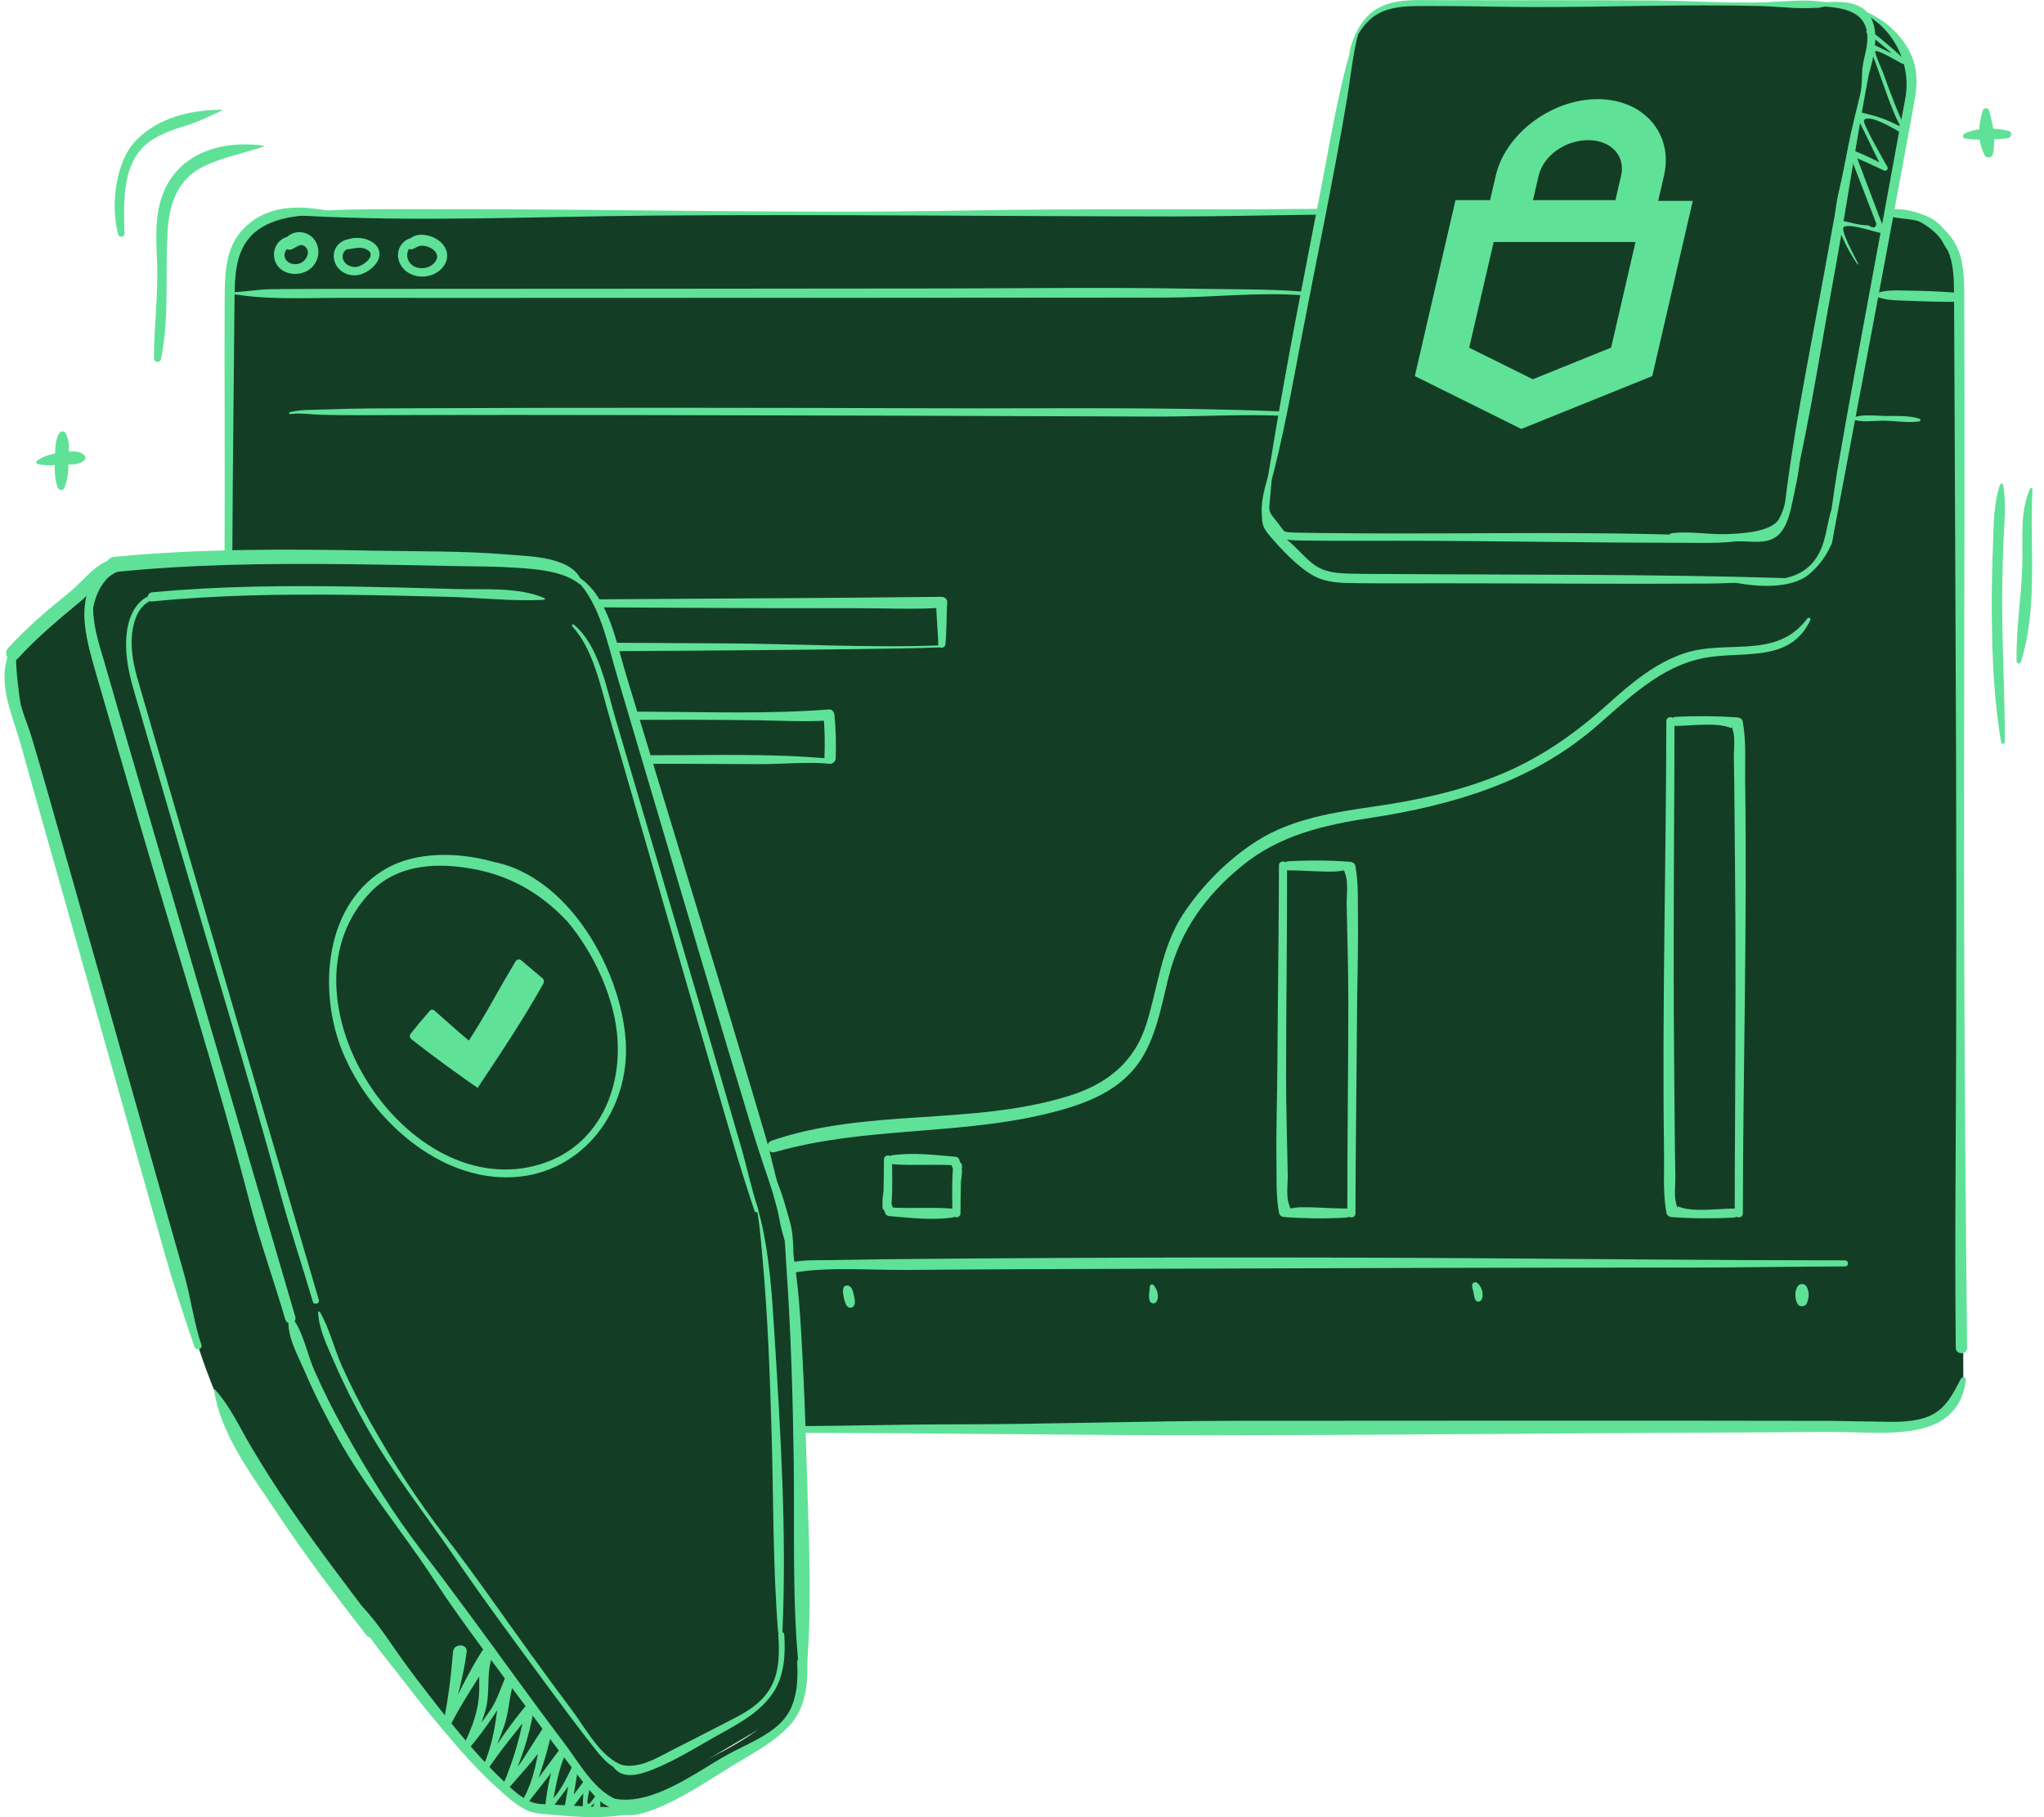 <svg width="225" height="200" viewBox="0 0 225 200" fill="none" xmlns="http://www.w3.org/2000/svg">
    <path d="M25.023 94.67L25.276 32.37C25.276 32.37 25.143 26.563 27.592 25.201C30.037 23.834 30.262 23.426 39.262 23.426C48.262 23.426 116.249 23.541 116.249 23.541L145.435 23.27L149.059 5.005C149.059 5.005 149.587 0.335 154.476 0.34C159.366 0.344 197.694 0.34 197.694 0.34L202.942 0.528L205.534 1.523C205.534 1.523 208.524 3.12 209.364 5.005C210.204 6.89 210.827 9.303 209.992 12.261C209.157 15.219 207.946 23.481 207.946 23.481C207.946 23.481 211.96 23.137 213.478 25.311C214.996 27.485 215.643 30.1 215.657 32.366C215.671 34.632 216.12 151.865 216.12 151.865C216.12 151.865 216.703 157.021 206.841 157.035C196.979 157.053 87.383 157.319 87.383 157.319" fill="#133E25"/>
    <path d="M148.51 63.787C148.634 63.654 194.687 63.938 194.687 63.938C194.687 63.938 200.498 64.397 201.567 58.126C202.636 51.856 209.365 15.468 209.365 15.468C209.365 15.468 211.048 9.353 209.824 6.445C208.599 3.542 207.837 2.625 204.778 1.4L202.943 0.523L197.058 0.483L168.468 0.404H155.395C155.395 0.404 149.125 -0.591 148.363 7.744L139.57 53.305C139.57 53.305 137.584 56.745 140.565 59.117C143.547 61.489 144.772 63.016 145.992 63.323C147.216 63.631 148.515 63.782 148.515 63.782L148.51 63.787Z" fill="#133E25"/>
    <path d="M149.204 3.772C147.396 9.335 146.474 15.289 145.364 21.018C143.69 29.642 141.97 38.261 140.502 46.926C140.103 49.269 139.732 51.618 139.323 53.957C139.287 54.173 139.594 54.265 139.654 54.049C141.227 48.393 142.241 42.522 143.346 36.765C144.997 28.142 146.823 19.537 148.277 10.877C148.667 8.542 148.892 6.143 149.474 3.845C149.52 3.671 149.259 3.602 149.204 3.772Z" fill="#60E198"/>
    <path d="M140.09 50.732C139.503 52.989 137.421 57.796 140.609 59.108C141.581 59.507 142.732 59.479 143.773 59.493C147.2 59.543 150.631 59.516 154.057 59.516C164.263 59.516 174.469 59.741 184.671 59.736C186.556 59.736 188.45 59.805 190.326 59.663C191.18 59.598 192.115 59.392 192.973 59.443C193.111 59.452 193.111 59.236 192.973 59.227C177.726 58.305 162.36 58.847 147.067 58.677C145.796 58.663 144.526 58.667 143.26 58.631C143.012 58.621 142.76 58.631 142.512 58.617C141.04 58.53 141.572 58.667 140.549 57.411C139.59 56.236 139.668 56.255 139.792 55.002C139.93 53.58 140.035 52.163 140.131 50.736C140.131 50.714 140.095 50.709 140.09 50.732Z" fill="#60E198"/>
    <path d="M198.304 46.962C197.96 48.572 197.529 50.146 197.194 51.765C196.859 53.384 196.662 55.682 195.823 57.127C194.983 58.572 191.616 58.747 189.901 58.787C187.951 58.833 185.965 58.439 184.03 58.687C183.699 58.727 183.557 59.227 183.942 59.32C186.516 59.92 189.392 59.457 192.02 59.586C193.41 59.654 194.942 59.81 195.937 58.7C197.006 57.508 197.217 55.499 197.561 54.008C198.107 51.618 198.323 49.412 198.391 46.981C198.391 46.935 198.318 46.921 198.309 46.971L198.304 46.962Z" fill="#60E198"/>
    <path d="M206.209 4.988C203.728 13.579 202.187 22.432 200.586 31.234C198.985 40.036 197.205 48.564 196.274 57.293C196.26 57.439 196.49 57.463 196.526 57.325C198.856 48.821 200.118 39.926 201.723 31.262C203.329 22.597 204.567 13.698 206.333 5.02C206.352 4.937 206.232 4.905 206.209 4.988ZM148.522 5.808C149.302 3.987 150.16 2.198 152.054 1.335C153.545 0.652 155.251 0.665 156.861 0.661C157.627 0.66 158.393 0.662 159.159 0.666C162.379 0.675 165.599 0.771 168.819 0.776C177.122 0.785 185.438 0.459 193.727 0.661C196.061 0.721 198.607 1.134 200.923 0.721C201.157 0.679 201.157 0.285 200.923 0.244C198.85 -0.128 196.548 0.166 194.46 0.244C190.3 0.404 186.131 0.074 181.979 0.051C174.14 0.005 166.306 0.037 158.467 0.019C156.944 0.019 155.375 -0.073 153.871 0.17C150.609 0.689 149.334 2.83 148.481 5.794C148.476 5.817 148.508 5.835 148.522 5.812V5.808Z" fill="#60E198"/>
    <path d="M199.837 0.913L200.548 0.803C200.575 0.803 200.562 0.757 200.539 0.762L199.828 0.872C199.8 0.872 199.814 0.918 199.837 0.913Z" fill="#60E198"/>
    <path d="M198.319 0.538C201.007 0.864 205.548 0.295 205.562 4.175C205.566 5.492 204.997 6.739 204.975 8.033C204.956 9.143 204.906 10.097 204.603 11.207C204.011 13.4 203.507 15.583 203.14 17.826C202.796 19.918 202.021 21.996 201.984 24.115C201.984 24.349 202.287 24.358 202.365 24.165C202.979 22.601 203.021 20.927 203.365 19.289C203.709 17.652 204.126 16.065 204.42 14.427C204.731 12.693 204.759 10.748 205.374 9.125C205.869 7.813 206.231 6.418 206.387 5.019C206.543 3.62 206.36 1.951 205.172 1.01C203.475 -0.33 200.287 0.377 198.319 0.506C198.305 0.506 198.305 0.529 198.319 0.529V0.538Z" fill="#60E198"/>
    <path d="M203.486 0.871C207.711 1.903 210.408 6.33 209.784 10.499C209.66 11.343 209.472 12.178 209.321 13.017C208.651 16.645 207.991 20.274 207.325 23.902C205.624 33.186 203.853 42.452 202.257 51.754C201.807 54.378 201.532 57.038 201.041 59.653C200.968 60.047 201.569 60.213 201.642 59.818C204.619 43.928 207.66 28.048 210.559 12.137C210.825 10.682 211.11 9.274 210.89 7.784C210.376 4.302 206.931 1.307 203.527 0.747C203.449 0.733 203.413 0.853 203.495 0.871H203.486ZM139.809 57.36C139.795 57.337 139.823 57.287 139.827 57.264L139.85 57.177C139.873 57.09 139.722 57.09 139.745 57.177L139.767 57.264C139.767 57.264 139.795 57.337 139.786 57.36C139.777 57.383 139.818 57.383 139.804 57.36H139.809ZM139.489 56.88C139.517 56.88 139.517 56.838 139.489 56.838C139.462 56.838 139.462 56.88 139.489 56.88Z" fill="#60E198"/>
    <path d="M138.988 56.416C138.786 57.586 139.079 58.173 139.845 59.058C141.125 60.535 142.831 62.378 144.556 63.347C146.038 64.177 147.795 64.167 149.45 64.186C152.602 64.223 155.753 64.2 158.9 64.2C168.615 64.2 178.339 64.291 188.05 64.227C190.806 64.209 193.669 63.947 196.402 64.03C196.664 64.04 196.664 63.63 196.402 63.622C181.701 63.172 166.922 63.278 152.193 63.172C151.138 63.163 150.083 63.172 149.033 63.145C147.712 63.113 146.272 63.099 145.093 62.429C144.13 61.883 143.327 60.939 142.538 60.177C141.63 59.301 139.602 57.81 139.497 56.484C139.474 56.214 139.043 56.108 138.992 56.416H138.988Z" fill="#60E198"/>
    <path d="M190.25 63.952C192.667 64.558 196.919 64.975 199.052 63.273C199.988 62.526 200.887 61.416 201.392 60.333C202.162 58.682 201.639 57.177 202.07 55.462C202.098 55.347 201.924 55.265 201.873 55.379C200.965 57.462 201.185 59.824 199.704 61.723C197.484 64.572 193.456 63.709 190.259 63.888C190.222 63.888 190.213 63.943 190.25 63.952ZM33.074 23.728C45.977 24.453 59 23.829 71.921 23.728C91.035 23.577 110.13 23.811 129.24 23.824C134.496 23.824 139.748 23.687 144.996 23.627C145.409 23.627 145.413 22.976 144.996 22.981C132.051 23.123 119.098 22.921 106.149 23.169C87.044 23.535 67.935 22.989 48.83 23.026C43.57 23.036 38.317 22.926 33.074 23.334C32.827 23.352 32.822 23.705 33.074 23.719V23.728Z" fill="#60E198"/>
    <path d="M37.773 23.565C34.04 22.647 29.879 22.106 26.861 25.11C24.724 27.234 24.751 30.321 24.728 33.133C24.701 37.183 24.718 41.233 24.728 45.283C24.751 57.293 24.733 69.292 24.531 81.296C24.458 85.736 24.151 90.236 24.402 94.671C24.448 95.479 25.59 95.47 25.65 94.671C26.306 86.081 25.54 77.264 25.55 68.65C25.563 58.187 25.664 47.724 25.774 37.261C25.792 35.688 25.797 34.119 25.82 32.546C25.857 29.596 26.086 26.615 28.911 24.964C31.425 23.491 34.948 23.624 37.773 23.583C37.787 23.583 37.787 23.565 37.773 23.56V23.565Z" fill="#60E198"/>
    <path d="M25.415 32.316C29.332 33.027 33.451 32.78 37.41 32.784C46.703 32.794 55.996 32.789 65.29 32.784C86.339 32.78 107.388 32.775 128.433 32.752C133.391 32.748 138.547 32.124 143.492 32.504C143.753 32.523 143.753 32.114 143.492 32.096C139.428 31.784 135.295 31.853 131.222 31.776C121.961 31.606 112.681 31.738 103.416 31.748C82.44 31.766 61.464 31.794 40.492 31.794C36.937 31.794 33.387 31.789 29.832 31.83C28.36 31.849 26.905 32.133 25.433 32.17C25.351 32.17 25.328 32.303 25.415 32.316ZM208.296 23.453C210.975 23.797 213.7 25.38 214.608 28.063C215.108 29.531 215.085 31.146 215.099 32.678C215.108 33.43 215.108 34.182 215.112 34.934C215.126 37.627 215.135 40.314 215.149 43.007C215.18 51.722 215.219 60.434 215.264 69.144C215.369 89.602 215.388 110.055 215.259 130.513C215.222 136.457 215.232 142.393 215.287 148.333C215.296 149.136 216.543 149.136 216.534 148.333C216.388 133.292 216.255 118.238 216.213 103.193C216.158 83.028 216.277 62.86 216.245 42.696C216.245 39.76 216.236 36.82 216.227 33.884C216.218 32.201 216.282 30.494 215.961 28.838C215.236 25.091 211.979 23.284 208.292 23.426C208.278 23.426 208.278 23.444 208.292 23.449L208.296 23.453ZM32.849 26.395C32.175 26.028 31.569 25.899 30.931 26.408C30.656 26.625 30.442 26.909 30.31 27.233C30.177 27.557 30.131 27.91 30.175 28.257C30.358 29.904 32.179 30.514 33.569 29.931C34.959 29.349 35.514 27.611 34.601 26.367C34.193 25.812 33.501 25.509 32.812 25.551C32.124 25.591 31.184 26.119 31.266 26.885C31.308 27.271 31.615 27.573 32.028 27.468C32.537 27.335 33.018 26.665 33.592 27.147C34.225 27.679 33.752 28.633 33.142 28.931C32.432 29.28 31.353 28.991 31.317 28.078C31.289 27.454 32.147 26.812 32.73 26.817C32.95 26.817 33.041 26.505 32.844 26.395H32.849ZM39.68 26.458C38.932 26.278 38.304 26.168 37.602 26.618C37.328 26.787 37.104 27.025 36.953 27.309C36.801 27.593 36.727 27.912 36.739 28.233C36.789 29.687 38.253 30.567 39.593 30.233C40.776 29.934 42.386 28.508 41.542 27.192C40.79 26.017 38.492 25.838 37.547 26.806C37.308 27.054 37.497 27.426 37.813 27.448C38.689 27.518 39.547 26.998 40.404 27.476C41.51 28.086 40.056 29.201 39.349 29.356C38.574 29.526 37.593 28.966 37.73 28.063C37.808 27.54 38.317 27.325 38.767 27.187C39.097 27.086 39.359 26.93 39.684 26.815C39.844 26.76 39.872 26.508 39.684 26.462L39.68 26.458ZM46.259 26.289C44.832 25.734 43.507 27.124 43.869 28.555C44.269 30.119 45.989 30.761 47.438 30.289C48.888 29.816 49.837 28.279 48.772 26.922C47.919 25.839 45.672 25.27 44.809 26.647C44.69 26.839 44.722 27.142 44.892 27.298C45.323 27.692 45.74 27.183 46.167 27.073C47.016 26.863 48.562 27.674 48.002 28.674C47.488 29.605 45.979 29.812 45.236 29.064C44.365 28.197 44.966 26.738 46.199 26.724C46.465 26.724 46.489 26.371 46.259 26.28V26.289ZM31.958 45.577C33.068 45.412 34.32 45.632 35.435 45.655C38.15 45.72 40.861 45.692 43.576 45.683C52.232 45.655 60.888 45.669 69.543 45.683C88.74 45.72 107.94 45.77 127.141 45.848C131.793 45.866 136.512 45.568 141.159 45.761C141.462 45.775 141.462 45.302 141.159 45.288C128.701 44.77 116.201 44.977 103.734 44.935C84.359 44.875 64.979 44.848 45.604 44.931C42.37 44.944 39.132 44.931 35.898 45.064C34.628 45.119 33.146 45.045 31.903 45.366C31.765 45.403 31.825 45.591 31.958 45.573V45.577Z" fill="#60E198"/>
    <path d="M206.308 32.532C207.482 33.11 208.863 33.045 210.152 33.105C211.872 33.183 213.606 33.225 215.326 33.22C215.982 33.22 215.968 32.256 215.326 32.21C213.604 32.083 211.879 32.008 210.152 31.986C208.868 31.972 207.501 31.848 206.308 32.362C206.244 32.389 206.249 32.499 206.308 32.527V32.532ZM207.596 23.646C208.748 24.156 210.156 23.976 211.381 24.399C212.335 24.724 213.027 25.298 213.569 26.151C213.903 26.678 214.087 27.224 214.536 27.66C214.697 27.816 215.036 27.715 215.013 27.463C214.876 26.032 213.591 24.481 212.303 23.88C211.179 23.353 208.674 22.564 207.596 23.39C207.518 23.45 207.482 23.596 207.596 23.651V23.646ZM203.801 46.096C204.897 46.563 206.268 46.284 207.447 46.302C208.709 46.32 210.053 46.572 211.296 46.375C211.452 46.352 211.424 46.128 211.296 46.086C210.099 45.706 208.7 45.793 207.447 45.779C206.282 45.765 204.869 45.54 203.801 46.04C203.782 46.05 203.778 46.086 203.801 46.096ZM87.3 156.658C87.3 156.658 87.31 156.645 87.3 156.645C87.29 156.645 87.29 156.658 87.3 156.658ZM69.31 160.104H69.159C69.159 160.104 69.145 160.122 69.159 160.122H69.309C69.309 160.122 69.325 160.104 69.31 160.104ZM66.743 97.922C66.853 97.922 66.853 97.748 66.743 97.748C66.633 97.748 66.633 97.922 66.743 97.922ZM215.87 151.719C214.87 153.6 214.054 155.357 211.861 156.045C209.784 156.696 207.582 156.444 205.44 156.444C204.619 156.444 203.802 156.416 202.981 156.403C200.908 156.361 198.834 156.38 196.761 156.375C188.092 156.352 179.423 156.357 170.753 156.357C159.258 156.357 147.763 156.366 136.269 156.375C125.755 156.384 115.251 156.77 104.738 156.765C99.133 156.765 93.298 156.948 87.798 156.953C87.312 156.953 87.312 157.705 87.798 157.705C102.967 157.701 118.467 157.985 133.737 157.967C154.625 157.944 175.514 157.705 196.399 157.632C198.692 157.623 200.986 157.586 203.279 157.623C208.366 157.705 215.563 158.499 216.407 151.871C216.444 151.577 215.994 151.485 215.866 151.724L215.87 151.719ZM6.521 47.677C6.016 48.494 6.09 49.563 6.053 50.498C6.012 51.572 5.971 52.631 6.351 53.649C6.452 53.92 6.911 54.081 7.058 53.741C7.48 52.769 7.539 51.769 7.553 50.718C7.567 49.668 7.723 48.585 7.227 47.682C7.077 47.402 6.672 47.425 6.517 47.682L6.521 47.677Z" fill="#60E198"/>
    <path d="M4.139 51.067C5.065 51.296 6.051 51.195 6.992 51.135C7.785 51.085 8.716 51.245 9.308 50.621C9.371 50.556 9.406 50.469 9.406 50.378C9.406 50.287 9.371 50.2 9.308 50.135C8.671 49.47 7.634 49.709 6.804 49.805C5.859 49.915 4.864 50.126 4.093 50.705C3.964 50.8 3.96 51.022 4.139 51.067ZM220.161 53.341C219.436 55.437 219.464 57.818 219.381 60.011C219.281 62.516 219.238 65.022 219.253 67.529C219.28 72.249 219.482 77.065 220.289 81.721C220.331 81.954 220.693 81.895 220.693 81.666C220.697 76.808 220.422 71.946 220.399 67.088C220.39 64.731 220.431 62.368 220.519 60.011C220.597 57.818 220.899 55.506 220.496 53.341C220.464 53.162 220.216 53.194 220.165 53.341H220.161ZM223.465 53.778C222.309 56.383 222.694 59.402 222.612 62.2C222.506 65.727 221.906 69.268 221.984 72.79C221.988 73.066 222.373 73.116 222.456 72.855C224.387 66.704 223.387 60.154 223.74 53.855C223.749 53.718 223.529 53.649 223.47 53.783L223.465 53.778ZM218.256 12.164C217.747 13.834 217.65 15.485 218.467 17.091C218.655 17.462 219.297 17.389 219.38 16.971C219.71 15.301 219.403 13.765 218.953 12.164C218.857 11.816 218.361 11.824 218.256 12.164Z" fill="#60E198"/>
    <path d="M216.309 15.24C217.859 15.464 219.419 15.382 220.978 15.226C221.419 15.18 221.588 14.515 221.088 14.4C219.487 14.028 217.832 14.02 216.309 14.661C216.075 14.758 215.974 15.193 216.309 15.244V15.24ZM29.128 16.056C24.693 15.381 19.808 16.68 17.982 21.211C17.014 23.611 17.179 26.261 17.285 28.789C17.436 32.376 16.955 35.885 16.945 39.454C16.945 39.88 17.615 39.995 17.707 39.554C18.725 34.711 18.101 29.83 18.491 24.964C18.721 22.106 19.725 19.638 22.427 18.308C24.505 17.285 26.945 16.868 29.128 16.083C29.142 16.079 29.147 16.051 29.128 16.051V16.056Z" fill="#60E198"/>
    <path d="M24.366 12.072C20.976 12.114 17.394 12.926 14.935 15.494C12.655 17.88 12.169 22.769 13.013 25.806C13.118 26.182 13.715 26.118 13.706 25.714C13.618 22.118 13.348 17.563 16.766 15.375C17.958 14.609 19.356 14.178 20.701 13.747C22.045 13.316 23.113 12.765 24.393 12.182C24.448 12.155 24.421 12.068 24.361 12.072H24.366ZM32.935 66.698C32.765 68.24 32.847 69.781 32.728 71.322C32.701 71.643 33.026 71.927 33.329 71.922C53.746 71.694 74.153 71.698 94.569 71.437C97.619 71.395 100.67 71.363 103.711 71.244C103.853 71.239 103.853 71.014 103.711 71.019C95.707 71.34 87.57 70.84 79.556 70.809C67.195 70.758 54.837 70.643 42.471 70.666C39.439 70.671 36.351 70.51 33.329 70.721L33.93 71.322C33.962 69.772 33.742 68.244 33.724 66.698C33.719 66.175 32.985 66.203 32.93 66.698H32.935Z" fill="#60E198"/>
    <path d="M104.067 70.91C104.237 69.369 104.154 67.828 104.273 66.287C104.301 65.965 103.975 65.681 103.672 65.686C83.256 65.915 62.849 65.91 42.432 66.172C39.382 66.213 36.332 66.245 33.29 66.365C33.148 66.369 33.148 66.594 33.29 66.589C41.295 66.269 49.432 66.769 57.445 66.8C69.807 66.85 82.165 66.965 94.531 66.942C97.562 66.938 100.65 67.098 103.672 66.887L103.071 66.287C103.039 67.837 103.26 69.364 103.278 70.91C103.282 71.433 104.016 71.406 104.071 70.91H104.067ZM33.99 78.941C33.99 78.941 34.013 78.904 33.99 78.904C33.967 78.904 33.967 78.941 33.99 78.941Z" fill="#60E198"/>
    <path d="M33.295 78.918C33.235 80.511 33.281 82.106 33.432 83.693C33.46 83.996 33.685 84.326 34.038 84.299C40.551 83.785 47.198 84.019 53.721 84.046C63.647 84.088 73.568 84.033 83.494 84.101C86.026 84.12 88.824 83.813 91.329 84.056C91.682 84.088 91.678 83.537 91.329 83.506C85.132 82.904 78.279 83.138 71.88 83.116C61.88 83.079 51.877 83.244 41.877 83.106C39.277 83.069 36.639 82.904 34.037 83.092L34.643 83.698C34.499 82.111 34.464 80.515 34.538 78.923C34.575 78.125 33.332 78.125 33.299 78.923L33.295 78.918ZM91.295 83.474C91.295 83.474 91.317 83.437 91.295 83.437C91.272 83.437 91.272 83.474 91.295 83.474Z" fill="#60E198"/>
    <path d="M91.993 83.46C92.053 81.86 92.006 80.282 91.855 78.685C91.827 78.382 91.603 78.052 91.249 78.08C84.736 78.594 78.089 78.36 71.567 78.332C61.641 78.291 51.719 78.346 41.793 78.277C39.261 78.259 36.463 78.566 33.959 78.323C33.605 78.291 33.609 78.841 33.959 78.873C40.156 79.474 47.009 79.24 53.407 79.263C63.407 79.3 73.411 79.135 83.41 79.273C86.011 79.309 88.649 79.474 91.25 79.286L90.644 78.681C90.786 80.277 90.823 81.855 90.749 83.456C90.713 84.254 91.956 84.254 91.988 83.456L91.993 83.46ZM87.635 140.027C91.209 139.426 96.02 139.802 99.887 139.77C108.717 139.692 117.551 139.674 126.381 139.642C146.463 139.568 166.54 139.509 186.622 139.509C192.112 139.509 197.612 139.385 203.098 139.385C203.529 139.385 203.529 138.715 203.098 138.715C189.374 138.715 175.636 138.559 161.907 138.476C141.987 138.354 122.067 138.379 102.148 138.55C98.723 138.571 95.298 138.615 91.874 138.683C90.378 138.715 88.8 138.632 87.324 138.885C86.571 139.013 86.892 140.155 87.64 140.031L87.635 140.027ZM92.824 141.806C92.741 142.173 92.824 142.485 92.897 142.848C92.97 143.192 93.044 143.531 93.287 143.793C93.53 144.055 93.957 143.907 94.057 143.591C94.158 143.274 94.076 142.926 94.002 142.614C93.929 142.302 93.883 141.967 93.672 141.696C93.452 141.407 92.921 141.375 92.824 141.806ZM126.571 141.608C126.552 142.094 126.401 142.672 126.548 143.145C126.653 143.484 127.135 143.571 127.318 143.245C127.64 142.677 127.383 141.966 127.034 141.484C126.892 141.287 126.58 141.346 126.571 141.608ZM162.043 141.476C162.048 141.765 162.158 141.999 162.213 142.283C162.268 142.567 162.282 142.829 162.415 143.077C162.548 143.325 162.919 143.311 163.061 143.077C163.405 142.508 163.103 141.526 162.575 141.173C162.35 141.022 162.038 141.224 162.043 141.476ZM197.939 141.498C197.526 142.021 197.554 142.902 197.856 143.484C198.054 143.865 198.664 143.865 198.865 143.484C199.168 142.906 199.196 142.025 198.783 141.498C198.599 141.264 198.127 141.269 197.944 141.498H197.939ZM184.443 79.9C186.043 79.892 188.896 79.483 190.41 80.08C190.883 80.263 190.479 79.493 190.754 80.382C191.029 81.272 190.841 82.562 190.86 83.492C190.933 87.212 190.938 90.937 190.979 94.657C191.084 104.083 191.039 113.519 190.993 122.954C190.974 126.486 190.951 130.018 190.956 133.55C190.956 134.123 191.85 134.128 191.85 133.55C191.873 117.725 192.328 101.891 192.103 86.07C192.071 83.9 192.245 81.543 191.832 79.396C191.782 79.13 191.506 78.979 191.263 78.96C188.993 78.799 186.715 78.779 184.443 78.9C183.805 78.933 183.796 79.9 184.443 79.9Z" fill="#60E198"/>
    <path d="M190.836 133.012C189.235 133.021 186.382 133.43 184.868 132.833C184.396 132.65 184.799 133.421 184.524 132.531C184.249 131.641 184.437 130.352 184.419 129.421C184.345 125.701 184.341 121.976 184.299 118.256C184.194 108.83 184.24 99.395 184.286 89.959C184.304 86.427 184.327 82.895 184.322 79.363C184.322 78.79 183.428 78.785 183.428 79.363C183.405 95.188 182.951 111.022 183.176 126.843C183.208 129.012 183.033 131.37 183.446 133.517C183.497 133.783 183.772 133.934 184.015 133.953C186.295 134.118 188.551 134.132 190.836 134.012C191.473 133.98 191.483 133.012 190.836 133.012ZM141.798 95.79C143.495 95.794 145.22 95.968 146.912 95.922C148.183 95.885 147.844 95.509 148.119 96.298C148.426 97.183 148.22 98.592 148.238 99.518C148.307 103.179 148.426 106.839 148.422 110.49C148.412 118.178 148.307 125.866 148.311 133.553C148.311 134.127 149.206 134.131 149.206 133.553C149.22 126.32 149.334 119.091 149.376 111.857C149.394 108.252 149.527 104.651 149.481 101.041C149.454 99.156 149.55 97.147 149.192 95.284C149.142 95.018 148.867 94.867 148.619 94.849C146.349 94.681 144.07 94.663 141.798 94.794C141.16 94.83 141.151 95.789 141.798 95.794V95.79Z" fill="#60E198"/>
    <path d="M148.193 133.012C146.496 133.008 144.771 132.834 143.078 132.879C141.808 132.916 142.147 133.292 141.872 132.503C141.565 131.618 141.771 130.21 141.753 129.283C141.684 125.623 141.565 121.963 141.569 118.311C141.578 110.624 141.684 102.936 141.679 95.248C141.679 94.675 140.785 94.67 140.785 95.248C140.771 102.482 140.656 109.711 140.615 116.944C140.597 120.55 140.464 124.151 140.51 127.76C140.537 129.646 140.441 131.655 140.799 133.517C140.849 133.783 141.124 133.934 141.372 133.953C143.656 134.113 145.904 134.145 148.193 134.008C148.83 133.971 148.839 133.012 148.193 133.008V133.012ZM98.317 128.136C100.587 128.311 102.871 128.104 105.137 128.265L104.679 127.916C104.77 128.329 104.936 129.237 105.573 128.967C105.908 128.824 105.972 128.361 105.825 128.063C105.784 127.992 105.724 127.932 105.652 127.891C105.581 127.85 105.5 127.829 105.417 127.829C104.899 127.866 104.917 128.379 104.89 128.765C104.77 130.347 104.825 131.962 104.835 133.544C104.835 134.118 105.725 134.122 105.729 133.544C105.734 132.402 105.743 131.255 105.775 130.113C105.784 129.783 105.986 128.875 105.848 128.558C105.743 128.324 104.986 128.439 104.963 128.334C104.972 128.384 105.715 128.274 105.738 128.214C105.77 128.123 105.619 127.746 105.601 127.655C105.555 127.439 105.344 127.32 105.142 127.306C102.812 127.118 100.532 126.82 98.192 127.15C97.601 127.233 97.802 128.09 98.326 128.132L98.317 128.136Z" fill="#60E198"/>
    <path d="M104.716 133.014C102.445 132.839 100.161 133.046 97.896 132.885L98.354 133.234C98.262 132.821 98.097 131.913 97.459 132.183C97.124 132.326 97.06 132.789 97.207 133.087C97.248 133.158 97.308 133.218 97.38 133.259C97.451 133.3 97.532 133.321 97.615 133.321C98.134 133.284 98.115 132.77 98.143 132.385C98.262 130.803 98.207 129.188 98.198 127.606C98.198 127.032 97.308 127.028 97.303 127.606C97.301 128.75 97.286 129.894 97.257 131.037C97.248 131.367 97.047 132.275 97.184 132.592C97.29 132.826 98.046 132.711 98.069 132.816C98.06 132.766 97.317 132.876 97.294 132.936C97.262 133.027 97.414 133.403 97.432 133.495C97.478 133.711 97.689 133.83 97.891 133.844C100.221 134.032 102.5 134.33 104.84 134C105.431 133.917 105.23 133.059 104.707 133.018L104.716 133.014ZM198.941 68.08C195.505 72.668 190.097 70.324 185.377 71.91C182.107 73.012 179.469 75.273 176.942 77.544C173.194 80.906 169.295 83.617 164.585 85.47C160.333 87.144 155.943 88.084 151.434 88.74C146.92 89.396 142.255 90.075 138.334 92.57C135.169 94.584 132.279 97.497 130.224 100.63C127.862 104.231 127.472 108.551 126.233 112.574C124.885 116.959 121.83 119.34 117.55 120.652C106.954 123.908 95.469 121.941 84.942 125.541C84.152 125.812 84.474 127.037 85.29 126.803C95.037 124.005 105.28 124.959 115.092 122.61C118.573 121.776 122.247 120.588 124.687 117.817C127.128 115.047 127.747 111.074 128.646 107.496C129.917 102.46 132.682 98.602 136.682 95.323C140.847 91.901 145.723 90.809 150.934 90.006C159.842 88.635 168.566 86.076 175.534 80.099C179.176 76.975 182.731 73.324 187.643 72.406C191.891 71.613 197.024 73.007 199.271 68.269C199.377 68.044 199.088 67.883 198.946 68.076L198.941 68.08ZM183.168 19.334C184.232 14.728 180.938 10.912 175.856 10.912C170.774 10.912 165.714 14.733 164.65 19.334L164.026 22.026H160.219L155.742 41.392L167.462 47.209L181.879 41.392L186.337 22.113H182.53L183.168 19.334ZM169.375 19.334C169.875 17.164 172.274 15.426 174.815 15.426C177.356 15.426 178.952 17.164 178.448 19.334L177.824 22.026H168.746L169.37 19.334H169.375ZM177.342 38.264L168.732 41.741L161.728 38.269L164.421 26.632H180.035L177.347 38.269L177.342 38.264ZM204.552 29.032C204.24 28.404 202.529 25.28 202.96 24.982C203.575 24.56 206.327 25.509 207.066 25.656C207.263 25.693 207.51 25.523 207.423 25.298C206.344 22.45 205.263 19.602 204.18 16.753L203.79 17.143C204.997 17.649 206.19 18.187 207.368 18.757C207.621 18.881 207.896 18.629 207.758 18.367C207.561 17.996 204.951 13.528 205.189 13.217C205.754 12.473 208.822 14.335 209.579 14.812C209.795 14.945 210.001 14.689 209.905 14.487C208.905 12.427 208.107 10.304 207.341 8.152C207.244 7.877 206.304 5.781 206.433 5.648C206.657 5.414 209.056 6.84 209.405 7.019C209.653 7.143 209.942 6.822 209.717 6.616C208.442 5.432 207.162 4.299 205.745 3.286C205.52 3.125 205.309 3.496 205.529 3.657C206.891 4.671 208.189 5.74 209.354 6.978L209.666 6.574C208.474 5.983 207.267 5.409 206.07 4.827C205.919 4.753 205.676 4.877 205.754 5.07C206.744 7.524 207.51 10.06 208.524 12.505C209.221 14.189 209.63 14.083 207.992 13.354C206.914 12.872 205.777 12.584 204.63 12.326C204.579 12.314 204.526 12.316 204.477 12.334C204.428 12.351 204.385 12.382 204.354 12.424C204.322 12.465 204.303 12.515 204.299 12.567C204.295 12.618 204.307 12.67 204.332 12.716C205.345 14.68 206.254 16.698 207.272 18.656L207.662 18.266C206.459 17.626 205.225 17.046 203.965 16.528C203.749 16.436 203.492 16.707 203.575 16.918C204.396 19.051 205.222 21.184 206.043 23.317L206.538 24.597C206.507 25.105 206.207 25.171 205.639 24.794C204.639 24.826 203.446 24.385 202.447 24.244C202.291 24.22 202.098 24.34 202.167 24.524C202.768 26.165 203.465 27.642 204.469 29.087C204.511 29.142 204.593 29.097 204.561 29.032H204.552Z" fill="#60E198"/>
    <path d="M87.956 175.37L87.946 185.159C87.946 185.159 86.956 188.251 83.562 190.31L72.883 196.603C72.883 196.603 69.021 197.617 67.09 197.952C65.159 198.287 59.315 197.544 59.315 197.544C59.315 197.544 57.109 196.814 54.591 194.145C52.073 191.476 41.596 178.398 41.596 178.398L30.468 162.953C30.468 162.953 24.978 155.413 22.358 145.853C19.739 136.29 9.358 100.264 9.358 100.264L3.598 80.173C3.598 80.173 1.85 75.003 2.075 73.673C2.299 72.343 3.24 71.701 3.24 71.701L13.446 63.22C13.446 63.22 21.808 62.481 26.436 62.509C31.064 62.532 55.38 62.738 55.38 62.738C55.38 62.738 62.402 62.118 65.553 67.348C65.553 67.348 67.498 70.609 70.15 81.076C72.8 91.545 84.29 128.23 84.29 128.23C84.29 128.23 87.253 134.891 87.267 146.725L87.955 175.384L87.956 175.37Z" fill="#133E25"/>
    <path d="M69.316 197.273C69.316 197.273 66.83 197.663 61.601 189.324C56.371 180.985 43.854 165.032 43.854 165.032L37.684 154.413C37.684 154.413 34.281 147.555 32.488 140.317L12.208 72.087C12.208 72.087 11.338 69.178 12.448 66.169C13.558 63.16 15.03 63.784 15.03 63.784L13.897 62.023C13.897 62.023 12.181 61.944 11.03 63.187C9.879 64.431 4.938 68.885 4.938 68.885L1.438 71.885L1.273 74.99C1.273 74.99 2.31 81.467 4.2 85.943C6.09 90.42 16.498 128.483 16.502 128.483C16.507 128.483 21.896 148.418 21.896 148.418C21.896 148.418 23.974 155.041 26.437 158.536C31.771 166.138 37.101 173.744 42.427 181.352C42.427 181.352 51.377 193.672 54.565 195.709C54.565 195.709 56.982 198.879 59.408 198.984C61.835 199.085 65.211 199.484 65.211 199.484L69.431 199.012L69.381 197.493" fill="#133E25"/>
    <path d="M69.786 196.905L69.001 196.919L69.437 199.006C69.437 199.006 73.817 198.011 74.73 197.079C75.643 196.148 80.092 193.681 80.092 193.681L85.051 190.979C85.051 190.979 88.418 188.823 88.308 185.218C88.193 181.608 88.138 163.677 88.138 163.677L87.482 142.853C87.482 142.848 87.308 135.968 84.115 126.408C80.923 116.849 74.855 95.736 74.855 95.736L67.267 70.287C67.267 70.287 65.868 62.824 60.052 61.98C60.052 61.98 44.86 61.521 44.755 61.521L21.572 61.43L13.32 62.187L15.036 63.778C15.036 63.778 29.98 62.98 32.696 62.934C35.416 62.888 55.534 63.594 55.534 63.594L59.681 63.879C59.681 63.879 62.047 63.98 64.176 66.948C66.305 69.916 69.749 84.002 69.749 84.002L73.006 95.662L78.542 114.381L83.725 132.018C83.725 132.018 84.725 136.036 85.092 138.266C85.459 140.495 86.362 155.613 86.362 155.613L87.074 175.603L86.95 183.869C86.95 183.869 86.308 187.259 84.556 189.337C82.804 191.415 76.18 194.437 76.18 194.437L69.786 196.891V196.905Z" fill="#133E25"/>
    <path d="M16.523 61.637C11.542 60.674 8.826 63.953 9.349 68.783C9.565 70.765 10.156 72.687 10.707 74.595C12.147 79.595 13.61 84.59 15.064 89.585C19.206 103.791 23.734 117.91 27.454 132.216C28.596 136.615 30.132 140.881 31.408 145.229C31.614 145.931 32.715 145.633 32.508 144.927C25.985 122.687 19.49 100.439 13.023 78.182C12.504 76.397 11.987 74.61 11.473 72.82C11.147 71.7 10.78 70.59 10.546 69.453C10.147 67.527 9.941 65.008 11.363 63.407C12.785 61.806 14.748 62.151 16.528 61.651C16.537 61.651 16.541 61.632 16.528 61.628L16.523 61.637Z" fill="#60E198"/>
    <path d="M31.783 145.078C31.531 147.009 32.788 149.183 33.54 150.926C34.636 153.481 35.902 155.963 37.264 158.385C40.282 163.765 44.278 168.536 47.658 173.687C51.168 179.031 55.153 184.122 58.961 189.255C60.718 191.632 62.507 193.985 64.327 196.314C65.507 197.819 66.969 199.589 69.079 199.108C69.405 199.034 69.428 198.484 69.079 198.424C65.795 197.869 64.025 194.378 62.158 191.915C60.4 189.59 58.665 187.247 56.952 184.888C53.507 180.164 50.094 175.453 46.525 170.82C43.278 166.605 40.544 162.164 37.952 157.522C36.711 155.318 35.58 153.054 34.562 150.738C33.778 148.931 33.365 146.472 32.086 144.95C31.976 144.821 31.81 144.94 31.792 145.073L31.783 145.078Z" fill="#60E198"/>
    <path d="M87.757 182.96C87.871 185.258 87.711 187.79 86.009 189.537C84.431 191.161 81.991 192.051 80.042 193.138C76.569 195.078 71.817 198.753 67.648 197.968C67.244 197.89 66.882 198.294 67.102 198.679C68.125 200.473 70.592 199.697 72.162 199.083C75.019 197.964 77.725 196.12 80.335 194.514C82.569 193.143 85.565 191.615 87.229 189.537C88.688 187.716 88.959 185.203 88.849 182.96C88.812 182.258 87.716 182.253 87.752 182.96H87.757Z" fill="#60E198"/>
    <path d="M85.445 130.99C86.376 133.596 86.367 136.632 86.56 139.352C87.06 146.489 87.27 153.627 87.372 160.778C87.477 168.465 87.17 176.355 87.977 184.001C88.032 184.511 88.725 184.515 88.771 184.001C89.422 176.965 89.037 169.667 88.84 162.608C88.711 157.971 88.555 153.333 88.303 148.7C88.051 144.067 87.803 139.343 86.624 134.834C86.284 133.545 85.73 132.293 85.473 130.981C85.473 130.967 85.445 130.972 85.45 130.986L85.445 130.99Z" fill="#60E198"/>
    <path d="M63.475 63.86C66.025 66.433 66.847 70.735 67.861 74.148C69.305 78.997 70.737 83.845 72.172 88.693C75.635 100.408 79.103 112.119 82.64 123.816C83.516 126.715 84.552 129.719 85.516 132.499C85.667 132.939 86.374 132.751 86.222 132.306C85.392 129.916 84.942 127.325 84.213 124.894C82.589 119.458 80.993 114.013 79.342 108.587C75.883 97.193 72.434 85.794 68.957 74.405C67.879 70.873 66.984 65.621 63.719 63.538C63.521 63.415 63.31 63.695 63.471 63.86H63.475Z" fill="#60E198"/>
    <path d="M87.455 140.476C87.221 138.407 87.515 136.444 86.945 134.44C86.414 132.564 85.863 130.44 84.905 128.743C84.772 128.509 84.451 128.678 84.492 128.917C84.799 130.738 85.51 132.467 85.822 134.307C86.189 136.485 87.143 138.274 87.432 140.476C87.432 140.49 87.455 140.49 87.455 140.476ZM62.838 63.32C62.731 63.211 62.629 63.099 62.531 62.985C62.411 62.848 62.219 63.105 62.384 63.178C62.522 63.238 62.66 63.311 62.797 63.38C62.834 63.398 62.875 63.352 62.843 63.32H62.838Z" fill="#60E198"/>
    <path d="M64.076 64.131C63.182 61.241 58.329 61.241 55.843 61.031C51.008 60.618 46.086 60.705 41.238 60.608C31.665 60.42 22.069 60.365 12.528 61.292C11.464 61.397 11.455 63.081 12.528 62.971C20.936 62.108 29.398 62.003 37.843 62.09C42.036 62.131 46.228 62.223 50.421 62.306C52.508 62.346 54.604 62.333 56.687 62.476C58.893 62.626 61.989 62.81 63.806 64.292C63.92 64.383 64.126 64.301 64.076 64.136V64.131ZM20.16 65.301C18.33 65.091 16.294 65.044 15.07 66.641C13.844 68.237 13.757 70.59 13.968 72.439C14.179 74.287 14.72 75.934 15.216 77.645C16.553 82.269 17.897 86.891 19.248 91.511C23.115 104.758 27.197 117.955 30.83 131.262C31.93 135.294 33.256 139.252 34.435 143.256C34.559 143.678 35.22 143.5 35.095 143.073C29.042 122.453 23.015 101.825 17.015 81.19C16.533 79.525 16.047 77.865 15.57 76.2C15.276 75.177 14.955 74.154 14.744 73.113C14.405 71.406 14.332 69.572 14.978 67.925C15.909 65.545 18.042 65.715 20.171 65.315C20.18 65.315 20.175 65.301 20.171 65.301H20.16ZM35.02 144.439C35.098 146.338 36.06 148.228 36.804 149.948C37.873 152.421 39.102 154.824 40.428 157.168C43.217 162.108 46.776 166.59 49.968 171.268C53.335 176.204 56.918 181.016 60.458 185.827C62.032 187.96 63.615 190.089 65.248 192.171C66.225 193.419 67.536 195.12 69.316 194.896C69.586 194.859 69.591 194.506 69.316 194.469C66.481 194.12 64.582 190.378 63.05 188.341C61.475 186.24 59.918 184.126 58.381 181.997C55.294 177.731 52.312 173.392 49.097 169.218C45.882 165.044 43.257 160.957 40.757 156.512C39.614 154.496 38.567 152.427 37.62 150.311C36.772 148.393 36.263 146.196 35.212 144.389C35.162 144.302 35.015 144.338 35.02 144.439Z" fill="#60E198"/>
    <path d="M85.675 179.92C85.795 181.782 85.822 183.801 84.951 185.507C83.799 187.759 81.593 188.713 79.474 189.809C77.735 190.713 75.984 191.603 74.235 192.488C72.291 193.474 70.103 194.933 67.873 194.094C67.649 194.007 67.392 194.323 67.548 194.52C68.584 195.878 70.41 195.323 71.809 194.773C74.465 193.731 77.019 192.075 79.51 190.699C81.598 189.548 83.767 188.323 85.111 186.287C86.35 184.411 86.469 182.108 86.331 179.92C86.304 179.498 85.648 179.498 85.675 179.92Z" fill="#60E198"/>
    <path d="M82.703 130.588C83.506 133.06 83.689 135.753 83.923 138.322C84.52 144.876 84.758 151.459 84.946 158.036C85.148 165.21 85.075 172.453 85.653 179.609C85.675 179.911 86.116 179.921 86.13 179.609C86.611 168.751 85.928 157.665 85.249 146.817C84.983 142.601 84.721 138.322 83.735 134.203C83.442 132.982 83.001 131.804 82.717 130.583C82.717 130.574 82.703 130.579 82.703 130.583V130.588Z" fill="#60E198"/>
    <path d="M62.991 68.926C65.312 71.462 66.097 75.516 67.046 78.783C68.363 83.301 69.67 87.823 70.977 92.342C74.133 103.25 77.284 114.162 80.486 125.056C81.29 127.815 82.148 130.559 83.059 133.285C83.151 133.551 83.573 133.436 83.481 133.17C82.729 130.927 82.251 128.547 81.587 126.271C80.087 121.13 78.605 115.983 77.097 110.841C73.973 100.227 70.863 89.613 67.725 79.003C66.739 75.668 65.927 71.022 63.165 68.751C63.046 68.651 62.885 68.807 62.991 68.926ZM59.947 65.834C57.039 64.573 53.259 64.921 50.149 64.829C46.493 64.719 42.842 64.623 39.186 64.563C31.7 64.439 24.196 64.485 16.738 65.192C16.1 65.252 16.096 66.261 16.738 66.196C23.912 65.486 31.132 65.384 38.333 65.467C41.998 65.508 45.658 65.595 49.319 65.687C52.786 65.774 56.447 66.206 59.896 66.013C59.983 66.008 60.038 65.875 59.946 65.833M14.495 61.71C10.785 60.306 8.995 65.934 9.715 68.595C9.765 68.778 10.018 68.728 10.032 68.553C10.188 66.806 10.486 65.186 11.674 63.806C12.481 62.87 13.697 62.76 14.554 61.926C14.628 61.852 14.587 61.742 14.5 61.71H14.495Z" fill="#60E198"/>
    <path d="M13.627 61.842L13.397 61.595C13.232 61.411 12.971 61.37 12.737 61.42C10.485 61.925 9.329 63.828 7.623 65.204C5.251 67.117 2.943 69.081 0.884 71.333C0.205 72.076 1.311 73.19 1.994 72.443C4.146 70.08 6.577 68.09 9.022 66.049C10.104 65.145 10.925 63.92 12.15 63.2C12.847 62.792 13.398 62.773 13.664 61.98C13.671 61.956 13.671 61.93 13.664 61.906C13.658 61.882 13.645 61.86 13.627 61.842Z" fill="#60E198"/>
    <path d="M2.073 71.085C1.013 70.787 0.578 73.085 0.523 73.778C0.321 76.338 1.293 78.718 2.037 81.103C2.321 82.011 2.56 82.938 2.817 83.855C4.197 88.786 5.605 93.713 7 98.639C10.724 111.799 14.44 124.963 18.174 138.123C19.132 141.499 20.302 145.027 21.403 148.219C21.568 148.701 22.339 148.494 22.169 148.008C21.384 145.733 20.981 142.738 20.279 140.275C18.659 134.587 17.054 128.894 15.444 123.207C12.023 111.102 8.61 98.997 5.165 86.897C4.68 85.192 4.183 83.49 3.675 81.791C3.569 81.442 3.468 81.089 3.358 80.745C3.014 79.699 2.592 78.685 2.298 77.621C2.184 77.204 1.362 71.347 2.023 71.388C2.197 71.397 2.225 71.136 2.064 71.094L2.073 71.085ZM23.567 152.94C24.209 157.834 27.943 162.664 30.603 166.678C33.649 171.269 36.965 175.631 40.341 179.98C40.873 180.668 42.089 179.746 41.557 179.044C38.291 174.709 34.974 170.393 31.906 165.916C30.413 163.739 28.994 161.513 27.649 159.242C26.388 157.105 25.323 154.752 23.64 152.908C23.617 152.88 23.562 152.898 23.567 152.94Z" fill="#60E198"/>
    <path d="M70.063 198.96C66.948 198.91 63.833 198.818 60.715 198.612C59.912 198.557 59.215 198.612 58.49 198.323C57.233 197.827 56.155 196.727 55.206 195.814C53.123 193.814 51.247 191.594 49.426 189.351C47.85 187.401 46.316 185.417 44.826 183.401C43.179 181.181 41.706 178.718 39.789 176.727C39.362 176.282 38.697 176.847 38.963 177.365C40.321 180.025 42.422 182.406 44.243 184.768C45.707 186.678 47.213 188.555 48.761 190.397C50.738 192.736 52.779 195.071 55.081 197.098C55.999 197.905 57.036 198.859 58.191 199.323C58.994 199.644 59.852 199.644 60.715 199.726C63.889 200.038 67.022 200.208 70.136 199.483C70.434 199.414 70.366 198.96 70.063 198.956V198.96Z" fill="#60E198"/>
    <path d="M66.011 199.346C66.103 198.812 66.117 198.268 66.052 197.731C66.05 197.676 66.031 197.622 65.996 197.579C65.962 197.536 65.915 197.504 65.861 197.49C65.808 197.476 65.751 197.479 65.699 197.499C65.648 197.52 65.604 197.556 65.575 197.603C64.08 199.901 64.818 197.406 65.043 196.25C65.13 195.805 64.598 195.603 64.337 195.951L62.204 198.772L62.896 199.066C63.136 197.651 63.373 196.237 63.607 194.823C63.672 194.447 63.13 194.135 62.933 194.539C62.167 196.126 61.497 197.539 60.117 198.713L60.709 199.057C61.126 196.997 61.379 195.02 62.227 193.071C62.437 192.58 61.837 192.227 61.516 192.653C60.166 194.446 58.843 196.26 57.548 198.094L58.103 198.419C59.337 195.938 60.089 193.387 60.731 190.699C60.878 190.08 60.061 189.741 59.713 190.273C58.342 192.369 57.117 194.58 55.406 196.424L55.952 196.841C57.287 194.039 58.245 191.149 58.777 188.089C58.851 187.672 58.323 187.227 57.984 187.626C56.181 189.759 54.617 192.053 53.172 194.442L53.713 194.672C54.278 193.085 54.933 191.539 55.498 189.952C56.062 188.365 56.016 186.681 56.58 185.09C56.782 184.525 55.837 184.113 55.599 184.677C55.08 185.897 54.709 187.131 53.966 188.236C53.117 189.502 52.131 190.709 51.145 191.865L51.732 192.319C52.438 190.929 53.149 189.475 53.512 187.947C53.975 185.998 53.479 183.897 54.296 182.026C54.599 181.328 53.69 180.75 53.255 181.415C51.585 183.97 50.287 186.846 48.847 189.544L49.585 189.855C50.2 187.145 51.021 184.585 51.369 181.815C51.489 180.87 49.943 180.838 49.865 181.815C49.658 184.452 49.333 187.044 48.805 189.64C48.718 190.062 49.328 190.383 49.544 189.952C50.952 187.158 52.7 184.7 54.291 182.021L53.191 181.558C52.621 183.035 52.778 184.347 52.755 185.911C52.723 188.122 52.053 189.97 51.085 191.938C50.911 192.296 51.383 192.741 51.672 192.392C53.522 190.166 55.147 187.763 56.525 185.218L55.544 184.805C55.053 186.057 54.851 187.36 54.668 188.69C54.369 190.846 54.021 192.438 53.172 194.442C53.025 194.786 53.462 195.062 53.682 194.741C55.222 192.502 56.92 190.388 58.653 188.296L57.86 187.833C57.365 190.828 56.557 193.699 55.35 196.488C55.209 196.814 55.612 197.231 55.897 196.906C57.607 194.929 59.383 193.117 60.677 190.828L59.658 190.401C59.19 193.094 58.915 195.676 57.548 198.094C57.374 198.396 57.818 198.777 58.053 198.483C59.472 196.7 60.863 194.896 62.227 193.071L61.516 192.653C60.653 194.663 60.204 196.782 60.011 198.961C59.979 199.346 60.488 199.396 60.671 199.139C61.658 197.75 62.814 196.447 63.566 194.906L62.892 194.621C62.649 196.034 62.401 197.447 62.158 198.86C62.084 199.295 62.589 199.493 62.851 199.153L64.997 196.341L64.277 196.144C64.208 197.185 64.172 198.231 64.13 199.277C64.126 199.401 64.277 199.442 64.36 199.373C64.929 198.901 65.465 198.451 65.974 197.91L65.548 197.662C65.513 198.205 65.376 198.736 65.144 199.227C64.938 199.791 65.942 200.025 66.011 199.346ZM52.394 94.904C59.984 96.551 65.76 104.147 67.512 111.381C69.264 118.614 66.388 126.43 58.829 128.32C44.183 131.99 29.973 109.271 40.857 98.124C43.944 94.964 48.545 94.886 52.632 95.748C56.866 96.643 60.173 98.812 63.003 102.019C63.288 102.34 63.742 101.932 63.572 101.583C60.356 95.088 48.866 92.111 42.683 95.501C35.702 99.331 34.973 109 37.674 115.679C40.628 122.967 48.242 130.063 56.581 129.554C64.26 129.082 69.301 122.137 68.888 114.743C68.42 106.349 61.788 94.927 52.426 94.648C52.283 94.648 52.246 94.868 52.394 94.9V94.904Z" fill="#60E198"/>
    <path d="M52.569 119.693L45.523 114.033L47.578 111.478L51.642 114.748L57.115 106.02L59.403 108.024L52.569 119.693Z" fill="#60E198"/>
    <path d="M52.575 119.739C50.153 118.037 47.585 116.202 45.268 114.354C45.226 114.32 45.191 114.279 45.164 114.231C45.138 114.184 45.122 114.132 45.116 114.078C45.11 114.025 45.115 113.97 45.13 113.918C45.145 113.866 45.17 113.818 45.204 113.776C45.88 112.918 46.579 112.078 47.3 111.258C47.329 111.221 47.365 111.19 47.406 111.167C47.447 111.144 47.492 111.13 47.538 111.125C47.585 111.119 47.632 111.124 47.677 111.137C47.722 111.151 47.764 111.173 47.8 111.203C49.117 112.345 50.397 113.524 51.736 114.634L51.52 114.67C52.451 113.227 53.337 111.756 54.176 110.258L55.451 108.019L56.758 105.799C56.789 105.746 56.831 105.701 56.881 105.666C56.932 105.632 56.989 105.609 57.05 105.6C57.11 105.591 57.172 105.595 57.23 105.613C57.288 105.631 57.342 105.662 57.387 105.703L59.712 107.666C59.794 107.735 59.85 107.83 59.869 107.936C59.889 108.041 59.87 108.15 59.818 108.244C57.635 112.148 55.052 116.019 52.575 119.734V119.739ZM52.561 119.647C54.611 115.698 56.685 111.556 58.997 107.785L59.093 108.382L56.836 106.336L57.469 106.244C55.649 109.047 53.483 111.973 51.768 114.826C51.757 114.844 51.743 114.859 51.726 114.87C51.709 114.882 51.689 114.89 51.669 114.894C51.649 114.898 51.628 114.898 51.608 114.893C51.588 114.889 51.569 114.88 51.552 114.868C50.181 113.794 48.75 112.799 47.351 111.758L47.851 111.703C47.204 112.583 46.534 113.446 45.841 114.29L45.777 113.712C47.759 115.313 50.626 117.9 52.557 119.647H52.561Z" fill="#60E198"/>
</svg>

